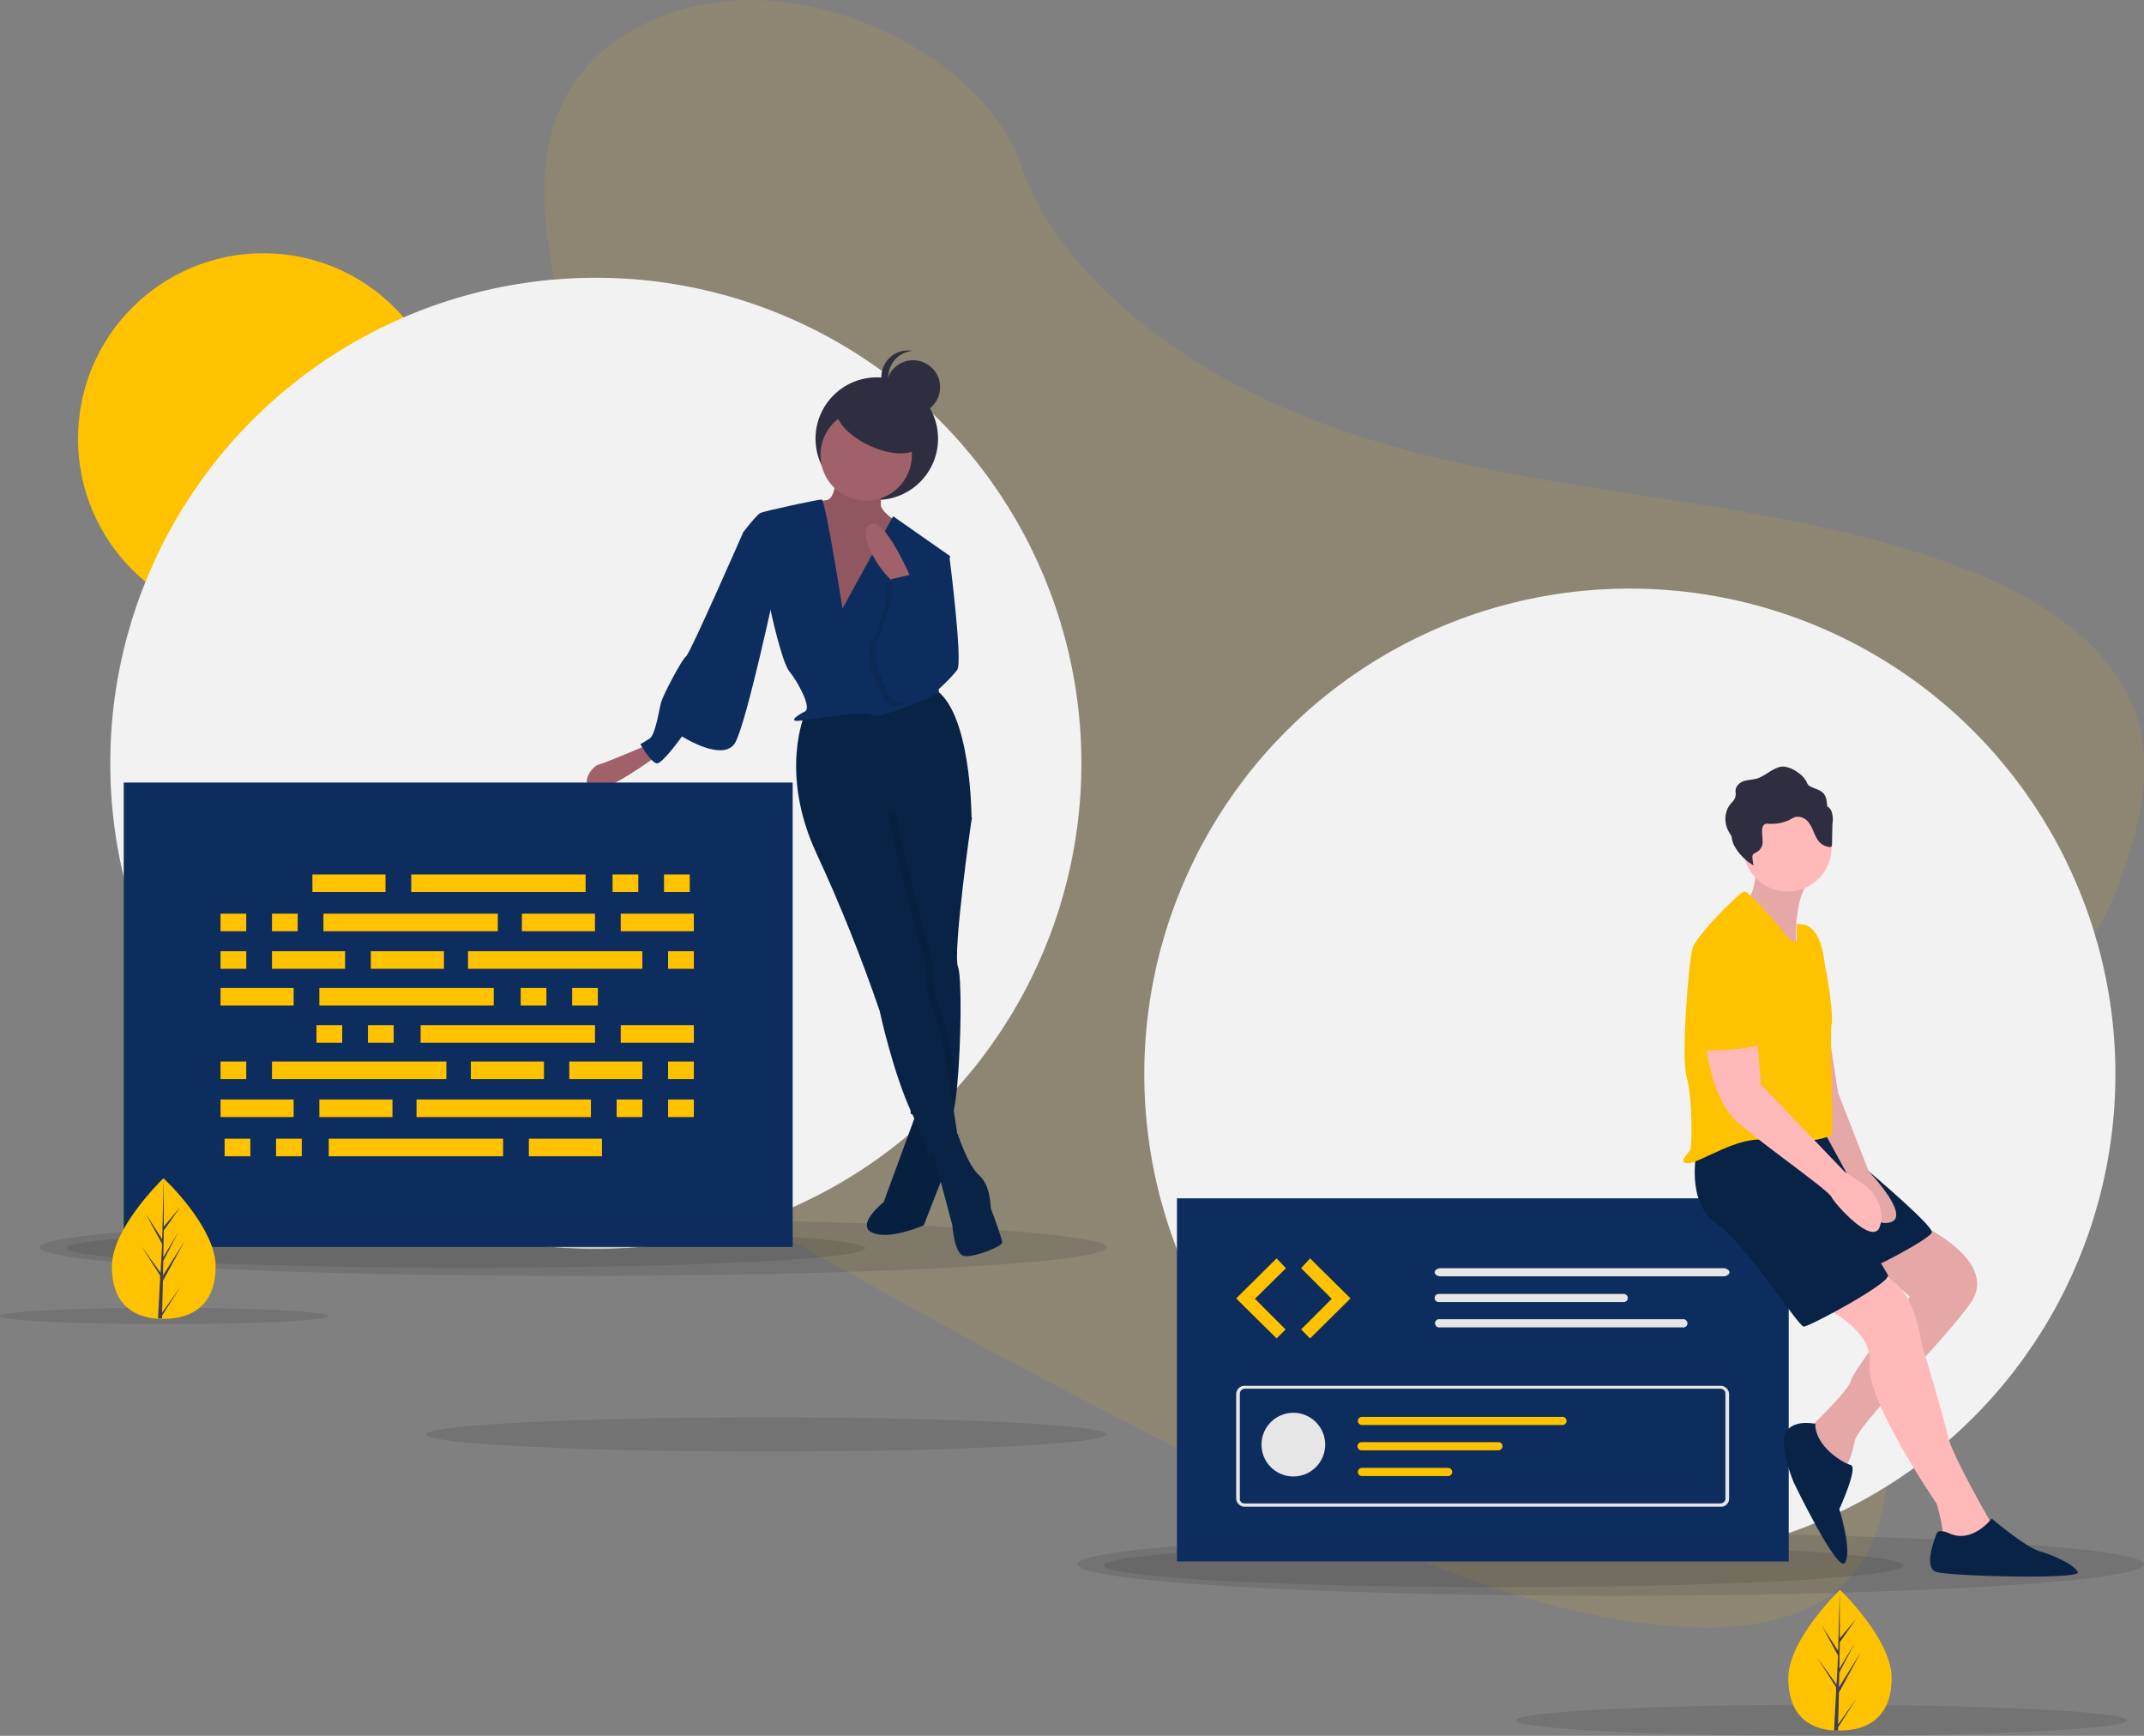 <?xml version="1.0" encoding="utf-8"?>
<svg xmlns="http://www.w3.org/2000/svg" xmlns:xlink="http://www.w3.org/1999/xlink" version="1.1" id="Calque_1" x="0px" y="0px" viewBox="0 0 525 425" style="enable-background:new 0 0 525 425;">
<rect x="0" y="0" width="525" height="425" fill="#808080" stroke="none"/>
<style type="text/css">
	.st0{opacity:0.1;fill:#FFC200;enable-background:new    ;}
	.st1{fill:#F2F2F2;}
	.st2{fill:#FFC200;}
	.st3{opacity:0.1;enable-background:new    ;}
	.st4{fill:#2F2E41;}
	.st5{fill:#092347;}
	.st6{fill:#0D2D5E;}
	.st7{fill:#A0616A;}
	.st8{fill:#3F3D56;}
	.st9{fill:#E6E6E6;}
	.st10{fill:#FFB9B9;}
</style>
<g>
	<path class="st0" d="M250.3,41.1C243,19.2,215.6,3,191,0.4c-23.6-2.5-45.1,7.6-53.3,24.9c-11.9,25.2,3.7,58.1,7.5,87.9&#xA;		c1.8,13.9,0.4,28.7-10.5,36.7c-19.6,14.7-57.7-0.1-80.4,11.1c-13.6,6.7-18.7,22.9-12,37.8c5.3,11.7,16.6,21.5,28,30.1&#xA;		c20.6,15.4,43.1,28.4,65.5,41.4c60.5,35.1,121.1,70.2,184.5,99.7c28.6,13.3,58.6,25.7,88.5,28.1c14.7,1.2,29.7-0.3,39.7-7.7&#xA;		s13.7-20.1,13.8-32.8s-3.1-25.8-5-38.8c-3.9-27.6,0-57.7,24.5-70.5c7-3.7,15.4-5.7,21.8-10.1c9.3-6.2,13.6-16.6,17-26.8&#xA;		c4.5-13.6,7.7-29.1-0.9-43.7c-8.8-15.2-27.8-25-45.7-31c-27.9-9.4-56.5-12.9-84.8-17.4s-57.3-10.3-83.8-23.7&#xA;		C281.8,83.7,257.9,63.7,250.3,41.1z"/>
	<circle class="st1" cx="399.1" cy="263" r="118.9"/>
	<circle class="st2" cx="64.5" cy="107.4" r="45.4"/>
	<circle class="st1" cx="145.9" cy="186.9" r="118.9"/>
	<ellipse class="st3" cx="140.3" cy="305.4" rx="130.6" ry="7"/>
	<ellipse class="st3" cx="114.1" cy="305.6" rx="97.8" ry="4.8"/>
	<ellipse class="st3" cx="394.4" cy="383" rx="130.6" ry="7.7"/>
	<ellipse class="st3" cx="368.2" cy="383.3" rx="97.8" ry="5.3"/>
	<ellipse class="st3" cx="187.6" cy="351.2" rx="83.3" ry="4.2"/>
	<ellipse class="st3" cx="40.2" cy="322.2" rx="40.2" ry="2"/>
	<ellipse class="st3" cx="446" cy="421.2" rx="74.8" ry="3.8"/>
	<circle class="st4" cx="214.7" cy="107.4" r="15"/>
	<path class="st5" d="M224.8,271.4l-8.4,22.9c0,0-7,5.6-2.8,7.5s12.6-1.8,12.6-1.8l6.6-16.9l-0.9-11.7L224.8,271.4z"/>
	<path class="st3" d="M224.8,271.4l-8.4,22.9c0,0-7,5.6-2.8,7.5s12.6-1.8,12.6-1.8l6.6-16.9l-0.9-11.7L224.8,271.4z"/>
	<path class="st6" d="M225.5,135.5l7,0.9c0,0,3.3,25.7,1.9,27.6s-8.4,9.4-11.2,7.5S225.5,135.5,225.5,135.5z"/>
	<path class="st7" d="M158.3,182.5c0,0-9.8,4.2-11.7,4.7s-4.7,5.1-1.4,6.1s15.9-8.4,15.9-8.4L158.3,182.5z"/>
	<path class="st5" d="M228.1,280.8l5.1,19.2c0,0,0.5,7,2.8,7.5s9.4-2.3,9.4-3.3s-2.8-8.4-2.8-8.4s0-5.6-2.8-8s-5.3-10.2-5.3-10.2&#xA;		L228.1,280.8z"/>
	<path class="st5" d="M234.6,236.8c0.9,2.2,0.8,18.2-0.2,28.8c-0.5,5.2-1.2,9.1-2.1,9.5l-6.7-1.7l-2.6-0.7l-0.1-5.8l-0.4-32.1&#xA;		l-7.9-33.2v-8.4l20.1,1.9l3.2,5l0.1,0.1C237.9,200.3,233.2,233.5,234.6,236.8z"/>
	<path class="st3" d="M230.4,247.1c1,1.5,2.7,10.5,4,18.5c-0.5,5.2-1.2,9.1-2.1,9.5l-6.7-1.7l-0.3-0.7c-0.9-1.8-1.7-3.8-2.4-5.8&#xA;		l-0.4-32.1l-7.9-33.2v-8.4l20.1,1.9l3.2,5l-18.6-1.3l4.2,18.2l5.1,19.2C228.5,236.3,228.5,244.3,230.4,247.1z"/>
	<path class="st5" d="M197.2,174.5c0,0-6.6,14.5,2.8,34.6c5.8,12.5,10.9,25.3,15.4,38.4c0,0,3.3,15.4,8,25.3s3.7,10.3,3.7,10.3&#xA;		l7.5-4.2c0,0-4.2-29-6.1-31.8s-1.9-10.8-1.9-10.8l-5.1-19.2l-4.2-18.2l20.6,1.4c0,0,0-26.7-9.4-31.8L197.2,174.5z"/>
	<path class="st7" d="M204.9,114.4c0,0,0,7.5-2.3,8s-7,0.5-8.4,2.8s10.8,33.2,10.8,33.2l12.6-8l4.2-21.1c0,0-6.1-3.7-6.1-5.6v-8.4&#xA;		L204.9,114.4z"/>
	<path class="st3" d="M204.9,114.4c0,0,0,7.5-2.3,8s-7,0.5-8.4,2.8s10.8,33.2,10.8,33.2l12.6-8l4.2-21.1c0,0-6.1-3.7-6.1-5.6v-8.4&#xA;		L204.9,114.4z"/>
	<circle class="st7" cx="212.1" cy="111.4" r="11.2"/>
	<path class="st6" d="M206.3,149c0,0-4.2-26.7-5.1-26.7s-14,2.8-15,3.3s-4.2,4.7-4.2,4.7l6.6,18.7c0,0,2.8,13.1,4.7,15.4&#xA;		s5.6,8.9,3.8,9.8s-3.8,2.3-1.9,2.3s17.3-2.8,18.3-1.4s16.4-5.1,16.4-5.6s-1.9-22.5-1.9-22.5l4.7-10.8l-14-9.8L206.3,149z"/>
	<path class="st6" d="M186.6,128l-4.6,2.3c0,0-13.1,29.9-14,30.4s-5.6,9.4-6.1,11.2s-1.4,8-2.8,8.9c-0.8,0.5-1.5,1-2.3,1.4&#xA;		c0,0,2.7,4.7,4.1,4.7s6.1-6.6,6.1-6.6s10.3,6.6,13.1,1.4s9.8-37.9,9.8-37.9L186.6,128z"/>
	<path class="st7" d="M223.4,142.3c0,0-6.6-15.9-10.3-14c-3.8,1.9,2.8,13.1,7,15L223.4,142.3z"/>
	<path class="st3" d="M216.8,142.7l6.6-1.5l1.4,7.1c0,0,6.1,10.8,4.7,15.4s-9.8,12.2-12.6,8s-5.1-10.8-3.3-14.5&#xA;		S218.2,144.6,216.8,142.7z"/>
	<path class="st6" d="M218.2,141.8l6.6-1.5l1.4,7.1c0,0,6.1,10.8,4.7,15.4s-9.8,12.2-12.6,8s-5.1-10.8-3.3-14.5&#xA;		S219.6,143.7,218.2,141.8z"/>
	<ellipse transform="matrix(0.424 -0.906 0.906 0.424 29.41 254.941)" class="st4" cx="215.2" cy="104.3" rx="5.4" ry="11.2"/>
	<circle class="st4" cx="223.6" cy="94.8" r="6.6"/>
	<path class="st4" d="M217.5,92.4c0-3.3,2.5-6.2,5.9-6.5c-3.6-0.6-6.9,1.8-7.5,5.4c-0.6,3.6,1.8,6.9,5.4,7.5c0.2,0,0.5,0.1,0.7,0.1&#xA;		c0.5,0,1,0,1.4,0C220.1,98.6,217.5,95.8,217.5,92.4z"/>
	<rect x="30.3" y="191.6" class="st6" width="163.8" height="113.7"/>
	<path class="st2" d="M463.2,410.8c0,9.5-5.7,12.9-12.6,12.9h-0.5l-1,0c-6.3-0.4-11.2-3.9-11.2-12.8c0-9.2,11.7-20.7,12.6-21.6l0,0&#xA;		l0.1,0C450.5,389.2,463.2,401.3,463.2,410.8z"/>
	<path class="st8" d="M450.1,422.2l4.6-6.5l-4.6,7.2v0.8l-1,0l0.5-9.5V414l0-0.9l-4.6-7.2l4.7,6.5v0.2l0.4-7.2l-4-7.4l4,6.2&#xA;		l0.4-14.9l0,0l0,11.8l4-4.7l-4,5.7l-0.1,6.5l3.7-6.2l-3.7,7.1l-0.1,3.6l5.4-8.6l-5.4,9.9L450.1,422.2z"/>
	<path class="st2" d="M52.8,310c0,9.5-5.7,12.9-12.7,12.9h-0.5c-0.3,0-0.7,0-1,0c-6.3-0.5-11.2-3.9-11.2-12.8&#xA;		c0-9.2,11.7-20.7,12.6-21.6l0,0v0C40.1,288.4,52.8,300.5,52.8,310z"/>
	<path class="st8" d="M39.7,321.4l4.6-6.5l-4.6,7.2v0.7c-0.3,0-0.7,0-1,0l0.5-9.5v-0.1l0,0v-0.9l-4.6-7.2l4.7,6.5v0.2l0.4-7.2&#xA;		l-4-7.4l4,6.2l0.4-14.9l0,0l0,11.8l4-4.7l-4,5.7l-0.1,6.5l3.7-6.2l-3.7,7.1l-0.1,3.6l5.4-8.6l-5.4,9.9L39.7,321.4z"/>
	<rect x="288.2" y="293.4" class="st6" width="149.8" height="88.9"/>
	<path id="b4a2d72b-abc3-4d2f-a2b8-a2aff6897b26-1538" class="st2" d="M312.6,308.1l-9.9,9.8l9.9,9.8l2.2-2.2l-7.5-7.5l7.6-7.5&#xA;		L312.6,308.1z"/>
	<path id="b5120d89-6cbe-4bfa-9a1b-cf9b07deff91-1539" class="st2" d="M320.8,308.1l9.9,9.8l-9.9,9.8l-2.2-2.2l7.5-7.5l-7.5-7.5&#xA;		L320.8,308.1z"/>
	<path id="a31271bd-8e2f-469b-8cee-8b6db3f92f99-1540" class="st9" d="M352.8,310.5c-0.8,0-1.5,0.5-1.5,1s0.6,1,1.5,1H422&#xA;		c0.8,0,1.5-0.5,1.5-1s-0.7-1-1.5-1H352.8z"/>
	<path id="bf577952-0fd5-43e0-be6b-ea1966b51a93-1541" class="st9" d="M421.3,368.9H304.9c-1.1,0.1-2.1-0.8-2.2-1.9v-25.8&#xA;		c0.1-1.1,1-2,2.2-1.9h116.3c1.1-0.1,2.1,0.8,2.2,1.9V367C423.4,368.1,422.4,369,421.3,368.9C421.3,368.9,421.3,368.9,421.3,368.9z&#xA;		 M304.9,340c-0.7,0-1.3,0.5-1.3,1.2V367c0,0.7,0.6,1.2,1.3,1.1h116.3c0.7,0,1.3-0.5,1.3-1.1v-25.8c0-0.7-0.6-1.2-1.3-1.2L304.9,340&#xA;		z"/>
	<circle id="f7f4957b-eaa8-456b-bf02-bacf7de3ef80" class="st9" cx="316.7" cy="353.7" r="7.8"/>
	<path id="fb0f055d-da6e-47f2-bb6d-7ff26d7b746a-1542" class="st2" d="M333.5,346.9c-0.6,0-1,0.5-1,1c0,0.6,0.5,1,1,1h49.1&#xA;		c0.6,0,1-0.5,1-1c0-0.6-0.5-1-1-1H333.5z"/>
	<path class="st2" d="M366.9,353.1h-33.5c-0.6,0-1,0.5-1,1c0,0.6,0.5,1,1,1h33.5c0.6,0,1-0.5,1-1C368,353.6,367.5,353.1,366.9,353.1&#xA;		L366.9,353.1z"/>
	<path id="bfcde504-8c45-4d21-843b-87b1f7e22ce0-1543" class="st2" d="M333.5,359.4c-0.6,0-1,0.5-1,1c0,0.6,0.5,1,1,1h21.1&#xA;		c0.6,0,1-0.5,1-1c0-0.6-0.5-1-1-1H333.5z"/>
	<path id="a66699ea-75f1-4575-b6d5-52b0b1f8e30c-1544" class="st9" d="M352.3,316.8c-0.6,0-1,0.5-1,1c0,0.6,0.5,1,1,1h45.3&#xA;		c0.6,0,1-0.5,1-1c0-0.6-0.5-1-1-1H352.3z"/>
	<path id="bbc4ca7b-25d4-4c7e-b3d4-0411f69bd48f-1545" class="st9" d="M352.6,323c-0.6-0.1-1.1,0.3-1.2,0.8s0.3,1.1,0.8,1.2&#xA;		c0.1,0,0.3,0,0.4,0H412c0.6,0.1,1.1-0.3,1.2-0.8s-0.3-1.1-0.8-1.2c-0.1,0-0.3,0-0.4,0H352.6z"/>
	<path class="st10" d="M470,299.7c0,0,19.7,8.9,12.6,19.2s-28.1,30-28.5,34.2c-0.5,2.9-1.6,5.6-3.3,8c0,0-9.4-9.8-8.4-10.8&#xA;		s10.3-9.8,10.8-12.2s14.5-20.6,14.5-20.6L455,306.3L470,299.7z"/>
	<path class="st3" d="M470,299.7c0,0,19.7,8.9,12.6,19.2s-28.1,30-28.5,34.2c-0.5,2.9-1.6,5.6-3.3,8c0,0-9.4-9.8-8.4-10.8&#xA;		s10.3-9.8,10.8-12.2s14.5-20.6,14.5-20.6L455,306.3L470,299.7z"/>
	<path class="st10" d="M445.2,319.4c0,0,13.6,5.6,12.6,14.5s16.4,34.2,16.4,34.2s1.9,6.1,1.4,8s12.2,1.4,12.2,1.4v-4.2&#xA;		c0,0-9.8-16.9-10.8-21.6s-6.5-22.9-6.5-22.9s-1.9-16.4-11.2-16.4C453.7,312.4,448.5,315,445.2,319.4z"/>
	<path class="st4" d="M445.9,277c0,0,28.1,23,27.1,24.8s-14.5,8.9-16.9,9.4S437.3,277,437.3,277H445.9z"/>
	<path class="st5" d="M445.9,277c0,0,28.1,23,27.1,24.8s-14.5,8.9-16.9,9.4S437.3,277,437.3,277H445.9z"/>
	<path class="st5" d="M415.5,281.7c0,0-2.8,12.6,4.7,17.8s20.1,25.3,21.5,25.3s21.5-10.8,20.6-12.6s-11.2-18.2-11.2-18.2l-3.3-17.3&#xA;		C447.8,276.6,419.2,275.6,415.5,281.7z"/>
	<path class="st10" d="M445.9,240.5l4.2,27.1l7.5,19.2c0,0,11.2,11.7,4.7,12.6S452,286.9,452,286.9l-6.1-11.2L445.9,240.5z"/>
	<path class="st3" d="M445.9,240.5l4.2,27.1l7.5,19.2c0,0,11.2,11.7,4.7,12.6S452,286.9,452,286.9l-6.1-11.2L445.9,240.5z"/>
	<path class="st10" d="M430.2,210.3c0,0,0,9.8-3.3,10.8s13.1,13.6,13.1,13.6s-1.9-16.4,4.7-20.6L430.2,210.3z"/>
	<path class="st3" d="M430.2,210.3c0,0,0,9.8-3.3,10.8s13.1,13.6,13.1,13.6s-1.9-16.4,4.7-20.6L430.2,210.3z"/>
	<circle class="st10" cx="437.7" cy="207.5" r="10.8"/>
	<path class="st2" d="M438.2,230c0,0-9.8-12.2-11.2-11.7s-11.7,10.8-12.6,14s-2.8,26.7-1.4,31.4s1.4,16.8,0.9,17.8s-3.3,3.3-0.5,3.3&#xA;		s12.6-7,19.2-5.6s15.4-0.5,15.9-1.4s-0.5-25.3,0-27.1s-0.9-11.2-1.4-13.1s-0.5-9.4-5.1-11.2l-2-0.2l-0.1,4.6L438.2,230z"/>
	<path class="st10" d="M417.6,254.3c0,0,0.9,14.5,8,20.6s22,16.4,22.9,18.2s9.8,11.7,11.7,7.5c0.5-1.3,0.7-2.8,0.4-4.1&#xA;		c-0.6-2.8-2.2-5.2-4.6-6.8l-4.2-2.7l-20.6-21.5l-0.9-11.2L417.6,254.3z"/>
	<path class="st5" d="M444.5,348.6c0,0-5.4-1.2-7.2,2.1s1.9,12.2,1.9,12.2s10.8,22.5,12.6,19.7s-1.4-13.1-1.4-13.1&#xA;		s4.7-10.3,2.8-10.8S444.5,354.2,444.5,348.6z"/>
	<path class="st5" d="M477.5,375.5c0,0-2.8-1.4-3.3,0s-3.3,8.4,0,9.4s35.6,1.9,34.6,0s-6.1-4.2-9.4-5.1s-11.7-8-11.7-8&#xA;		S483.1,377.9,477.5,375.5z"/>
	<path class="st4" d="M448.6,199c-0.2-0.7-0.6-1.3-1.2-1.6c0-0.7-0.1-1.5-0.3-2.1c-0.7-2-2.3-1.9-3.9-2.8c-0.7-0.4-0.6-0.7-1-1.4&#xA;		c-0.5-0.8-1.2-1.5-2-2c-0.9-0.7-2-1.2-3.2-1.4c-2.5-0.2-4.3,2.1-6.7,2.9c-1,0.3-2.1,0.3-3.2,0.6c-1,0.3-1.9,1.1-2.1,2.1&#xA;		c-0.1,0.5,0.1,1,0,1.5c-0.1,1-1,1.7-1.6,2.5c-1.2,1.9-1.2,4.3-0.1,6.3c0.2,0.4,0.5,0.8,0.7,1.1c0.1,0.9,0.3,1.8,0.8,2.6&#xA;		c1.1,1.9,2.7,3.5,4.6,4.6c-0.2-0.7-0.2-1.3-0.3-2c0-0.2,0-0.4,0.1-0.6c0.2-0.4,0.8-0.5,1.2-0.8c0.8-0.6,1.3-1.5,1.2-2.5&#xA;		c0-1-0.2-2-0.1-2.9c0-0.5,0.2-0.9,0.5-1.2c0.3-0.2,0.7-0.3,1-0.2c1.8,0.1,3.5-0.2,5.1-0.9c0.5-0.3,1-0.6,1.6-0.8&#xA;		c1.4-0.2,2.7,0.5,3.4,1.7c0.8,1.1,1.1,2.5,1.8,3.6c0.6,1.2,1.9,2,3.2,2.1c0.2,0,0.3-0.1,0.4-0.2c0.1-0.1,0.1-0.2,0.1-0.3l0.1-5.1&#xA;		C448.9,200.7,448.8,199.8,448.6,199z"/>
	<path class="st2" d="M421.8,230.5c0,0,10.3,4.7,9.8,14.5s2.8,10.8-5.1,11.7c-8,0.9-9.8,0-10.3,0.9s-3.3-21.5-1.4-23.9&#xA;		S421.8,230.5,421.8,230.5z"/>
	<g id="f3c2397c-d780-4cc6-97d8-1503d8277a2c">
		<rect id="ad41612f-86f7-46b2-a964-3a5da7bcf3cf" x="76.5" y="214.1" class="st2" width="17.9" height="4.3"/>
		<rect id="b9a0b375-cc2a-4c59-8850-661af54e4f62" x="150" y="214.1" class="st2" width="6.3" height="4.3"/>
		<rect id="e174c2ab-9bc5-41ec-b37c-b06fbf8a9878" x="162.6" y="214.1" class="st2" width="6.3" height="4.3"/>
		<rect id="ba2479ac-4c7d-43b4-a028-73b1e20e4002" x="100.7" y="214.1" class="st2" width="42.7" height="4.3"/>
		<rect id="ac60ef86-00f2-480b-8171-28b6fdfc1958" x="54" y="241.9" class="st2" width="17.9" height="4.3"/>
		<rect id="b3d8298d-cd65-487a-8b19-4cee946356e7" x="127.5" y="241.9" class="st2" width="6.3" height="4.3"/>
		<rect id="ed27f15f-f0c4-4569-8330-a6688f8e356c" x="140.1" y="241.9" class="st2" width="6.3" height="4.3"/>
		<rect id="f685c005-adaf-4d60-acda-005b037d82a6" x="78.2" y="241.9" class="st2" width="42.7" height="4.3"/>
		<rect id="eca7c7fc-83f8-48ca-a588-6606db47af3f" x="127.8" y="223.7" class="st2" width="17.9" height="4.3"/>
		<rect id="a71b5b2f-f8b9-481d-a301-5e3357e5fe42" x="152" y="223.7" class="st2" width="17.9" height="4.3"/>
		<rect id="abb3a25a-f854-41fc-8391-e6ad9fbe2417" x="54" y="223.7" class="st2" width="6.3" height="4.3"/>
		<rect id="add2b425-b775-4eb5-9c25-8c4c14f957c9" x="66.6" y="223.7" class="st2" width="6.3" height="4.3"/>
		<rect id="b7159612-3b84-4b0b-a885-612eaab04c06" x="79.2" y="223.7" class="st2" width="42.7" height="4.3"/>
		<rect id="edfc7301-4de5-47dc-80e2-1ae2da982d6d" x="90.8" y="232.9" class="st2" width="17.9" height="4.3"/>
		<rect id="e1009f91-6275-4375-80fa-0d778e331fdc" x="66.6" y="232.9" class="st2" width="17.9" height="4.3"/>
		<rect id="a060fb9f-1f1a-4862-9a69-16dd49199e18" x="54" y="232.9" class="st2" width="6.3" height="4.3"/>
		<rect id="b6754d5f-104f-449c-b9a9-cf9ac82bf5fe" x="163.6" y="232.9" class="st2" width="6.3" height="4.3"/>
		<rect id="e6ed1ccd-2cfd-450f-a339-07df3a1ee6bb" x="114.6" y="232.9" class="st2" width="42.7" height="4.3"/>
	</g>
	<g id="f3c2397c-d780-4cc6-97d8-1503d8277a2c-2">
		<rect id="ad41612f-86f7-46b2-a964-3a5da7bcf3cf-2" x="129.5" y="278.8" class="st2" width="17.9" height="4.3"/>
		<rect id="b9a0b375-cc2a-4c59-8850-661af54e4f62-2" x="67.6" y="278.8" class="st2" width="6.3" height="4.3"/>
		<rect id="e174c2ab-9bc5-41ec-b37c-b06fbf8a9878-2" x="55" y="278.8" class="st2" width="6.3" height="4.3"/>
		<rect id="ba2479ac-4c7d-43b4-a028-73b1e20e4002-2" x="80.5" y="278.8" class="st2" width="42.7" height="4.3"/>
		<rect id="ac60ef86-00f2-480b-8171-28b6fdfc1958-2" x="152" y="251" class="st2" width="17.9" height="4.3"/>
		<rect id="b3d8298d-cd65-487a-8b19-4cee946356e7-2" x="90.1" y="251" class="st2" width="6.3" height="4.3"/>
		<rect id="ed27f15f-f0c4-4569-8330-a6688f8e356c-2" x="77.5" y="251" class="st2" width="6.3" height="4.3"/>
		<rect id="f685c005-adaf-4d60-acda-005b037d82a6-2" x="103" y="251" class="st2" width="42.7" height="4.3"/>
		<rect id="eca7c7fc-83f8-48ca-a588-6606db47af3f-2" x="78.2" y="269.2" class="st2" width="17.9" height="4.3"/>
		<rect id="a71b5b2f-f8b9-481d-a301-5e3357e5fe42-2" x="54" y="269.2" class="st2" width="17.9" height="4.3"/>
		<rect id="abb3a25a-f854-41fc-8391-e6ad9fbe2417-2" x="163.6" y="269.2" class="st2" width="6.3" height="4.3"/>
		<rect id="add2b425-b775-4eb5-9c25-8c4c14f957c9-2" x="151" y="269.2" class="st2" width="6.3" height="4.3"/>
		<rect id="b7159612-3b84-4b0b-a885-612eaab04c06-2" x="102" y="269.2" class="st2" width="42.7" height="4.3"/>
		<rect id="edfc7301-4de5-47dc-80e2-1ae2da982d6d-2" x="115.3" y="259.9" class="st2" width="17.9" height="4.3"/>
		<rect id="e1009f91-6275-4375-80fa-0d778e331fdc-2" x="139.4" y="259.9" class="st2" width="17.9" height="4.3"/>
		<rect id="a060fb9f-1f1a-4862-9a69-16dd49199e18-2" x="163.6" y="259.9" class="st2" width="6.3" height="4.3"/>
		<rect id="b6754d5f-104f-449c-b9a9-cf9ac82bf5fe-2" x="54" y="259.9" class="st2" width="6.3" height="4.3"/>
		<rect id="e6ed1ccd-2cfd-450f-a339-07df3a1ee6bb-2" x="66.6" y="259.9" class="st2" width="42.7" height="4.3"/>
	</g>
</g>
</svg>